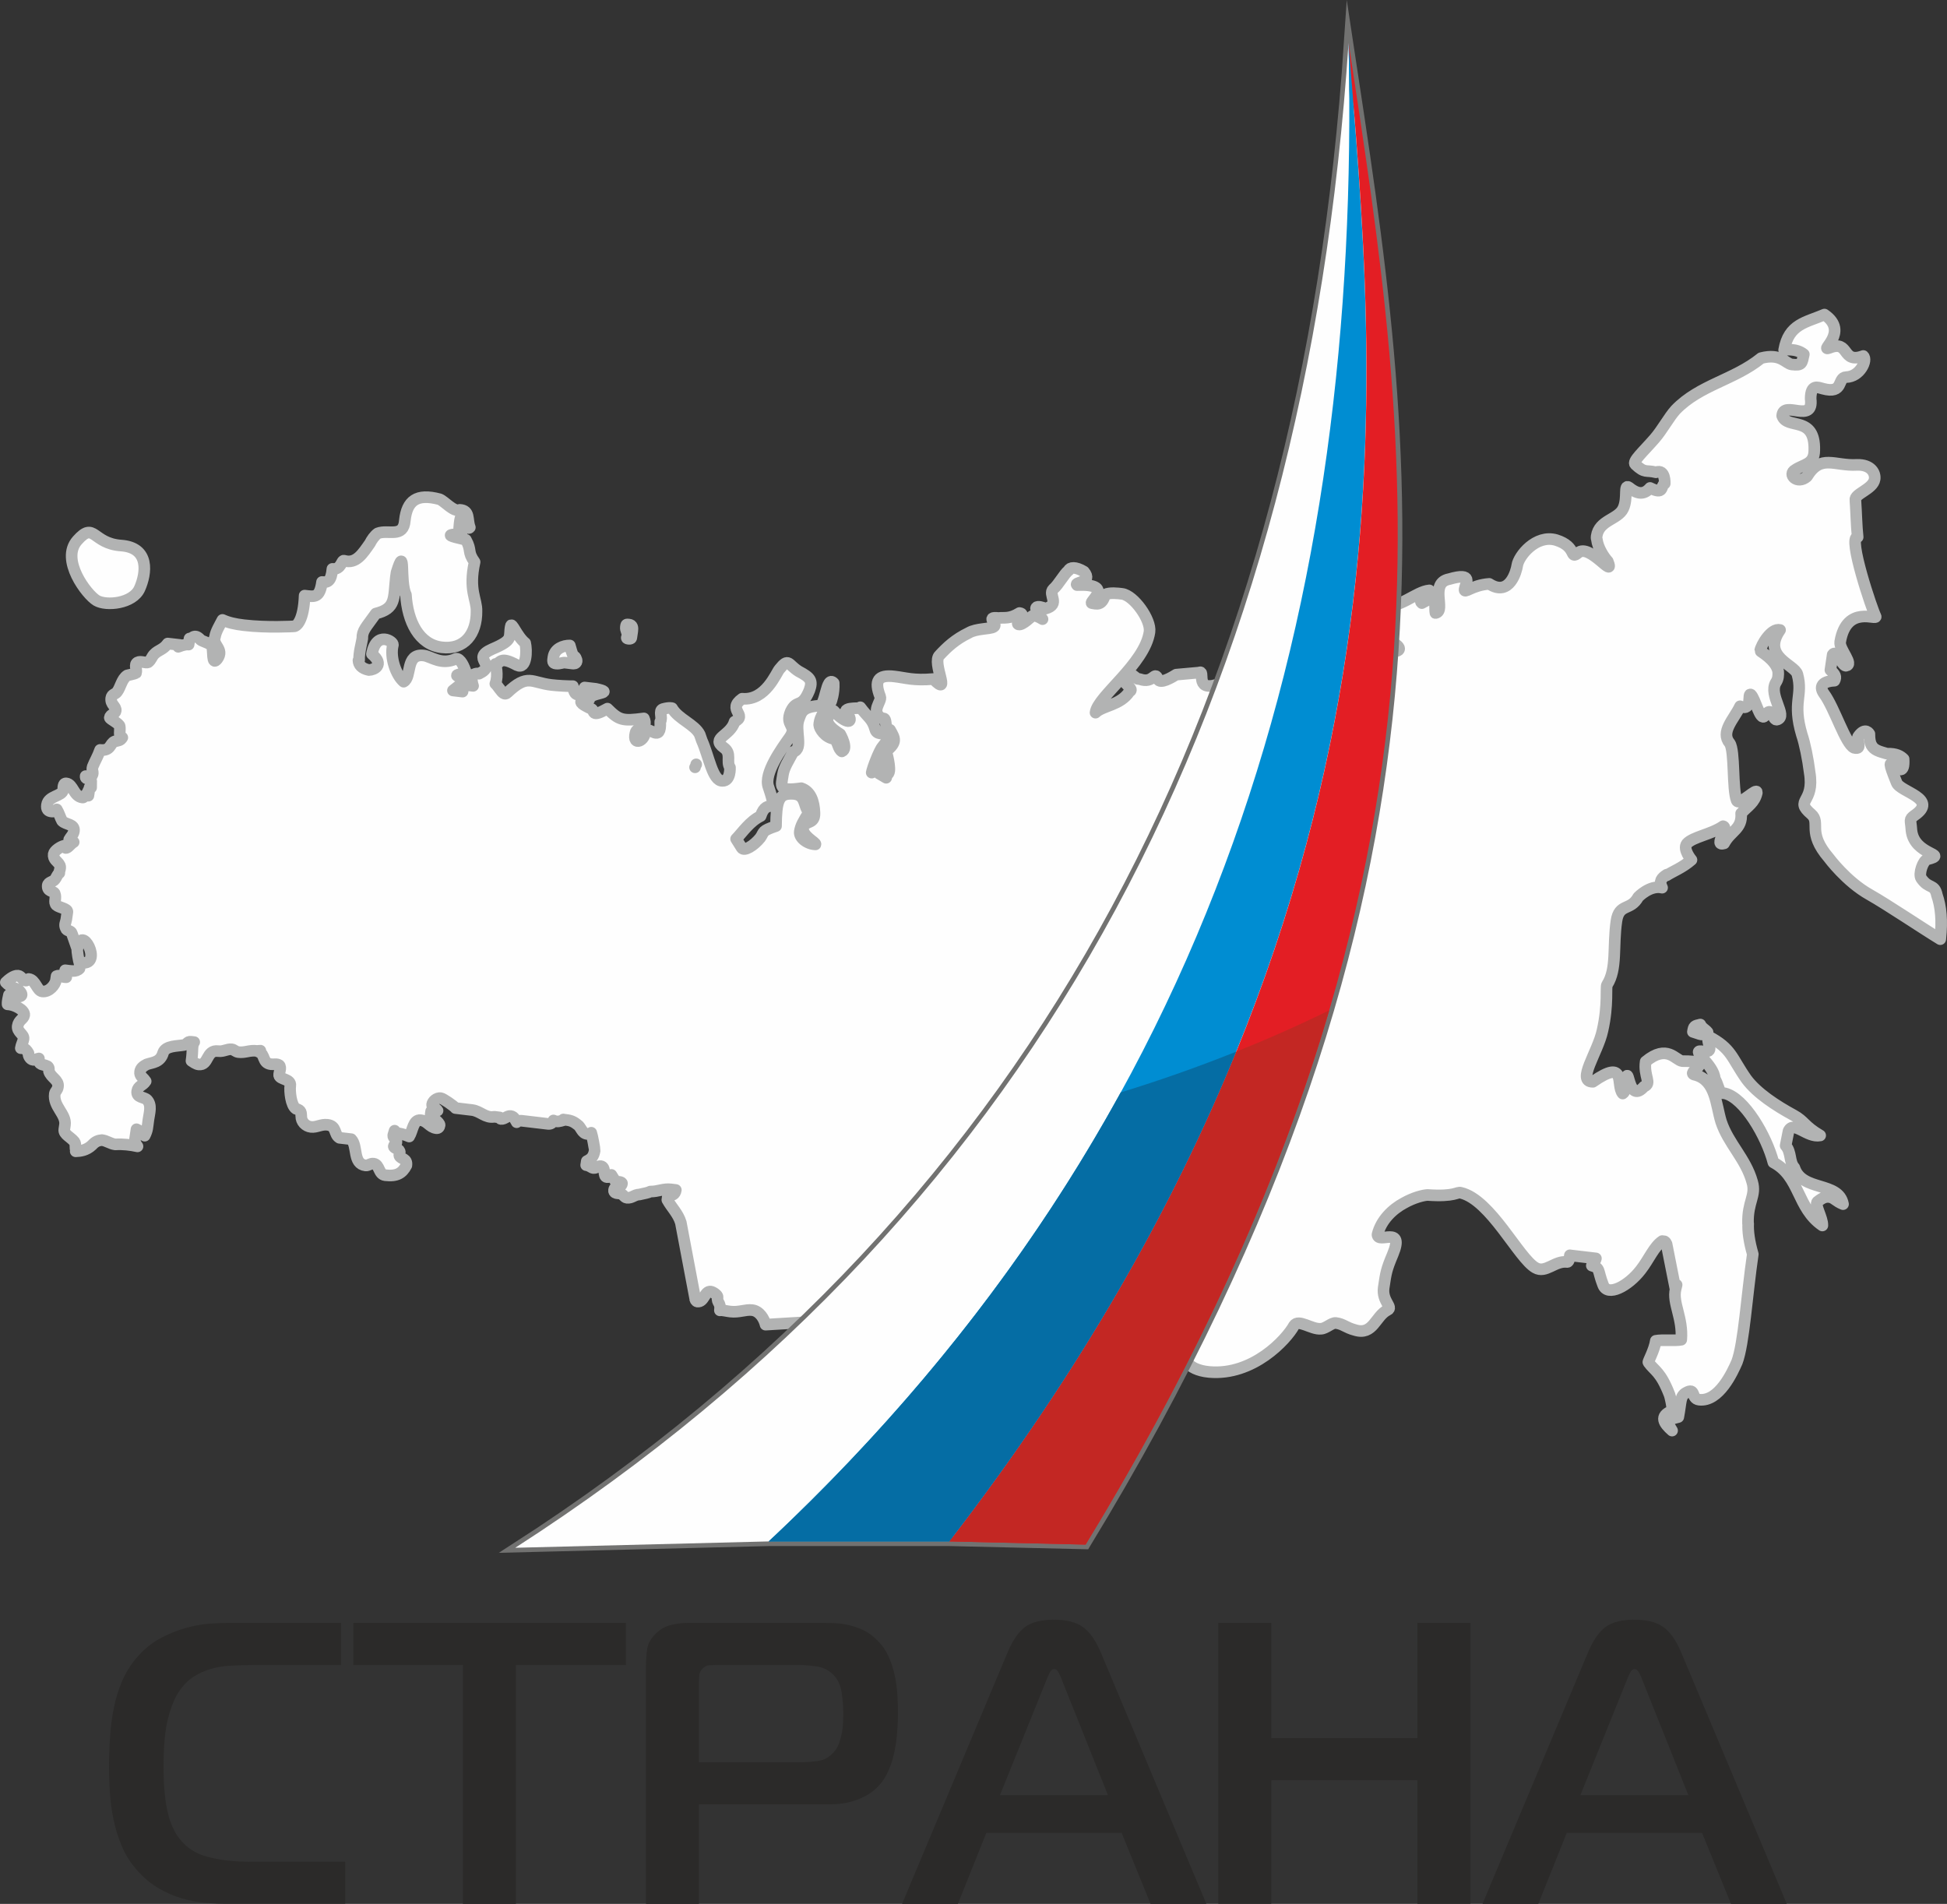 <?xml version="1.0" encoding="utf-8"?>
<!-- Generator: Adobe Illustrator 23.0.3, SVG Export Plug-In . SVG Version: 6.00 Build 0)  -->
<svg version="1.1" id="_x31_" xmlns="http://www.w3.org/2000/svg" xmlns:xlink="http://www.w3.org/1999/xlink" x="0px" y="0px"
	 viewBox="0 0 257.15 251.48" style="enable-background:new 0 0 257.15 251.48;" xml:space="preserve">
<rect x="0" y="0" width="257.15" height="251.48" fill="#333333" stroke="none"/>
<style type="text/css">
	.st0{fill-rule:evenodd;clip-rule:evenodd;fill:#FEFEFE;}
	
		.st1{fill-rule:evenodd;clip-rule:evenodd;fill:none;stroke:#B2B3B3;stroke-width:1.533;stroke-linecap:round;stroke-linejoin:round;stroke-miterlimit:22.926;}
	.st2{fill-rule:evenodd;clip-rule:evenodd;fill:#FEFEFE;stroke:#727271;stroke-width:1.226;stroke-miterlimit:22.926;}
	.st3{fill-rule:evenodd;clip-rule:evenodd;fill:#008DD2;}
	.st4{fill-rule:evenodd;clip-rule:evenodd;fill:#E31E24;}
	.st5{fill-rule:evenodd;clip-rule:evenodd;fill:#C32723;}
	.st6{fill-rule:evenodd;clip-rule:evenodd;fill:#056DA4;}
	.st7{fill-rule:evenodd;clip-rule:evenodd;fill:#2B2A29;}
</style>
<g>
	<g>
		<path class="st0" d="M10.21,125.38c-0.04,0.25,0.18,1.56,0.32,1.96L10.21,125.38L10.21,125.38z M11.59,104.67
			c0.04-0.26,0.24-0.42,0.28-0.67L11.59,104.67L11.59,104.67z M91.95,100.98L91.95,100.98L91.95,100.98l0-0.02L91.95,100.98
			L91.95,100.98z M91.8,101.35L91.8,101.35L91.8,101.35z M91.8,101.35L91.8,101.35L91.8,101.35L91.8,101.35z M75.79,86.67
			c-0.18-0.02-0.47-1.23-0.53-1.41c-0.83-0.01-2,0.39-2.17,1.54c-0.08,0.53-0.12,0.8,0.34,0.85c0.55,0.06,0.86-0.17,1.22-0.12
			c0.55,0.07,0.73,0.09,1,0.12c0.09,0.01,0.46,0.05,0.51-0.3C76.19,87.08,75.97,86.69,75.79,86.67L75.79,86.67L75.79,86.67
			L75.79,86.67z M16,72.06c3.81,0.27,3.33,3.68,2.44,5.68c-0.89,2-4.39,2.33-5.68,1.58c-1.29-0.76-4.83-5.38-2.55-7.94
			C12.49,68.81,12.19,71.79,16,72.06L16,72.06z M10.87,127.16c2.76,0.33-0.18-5.42-0.65-1.79l0,0l0,0c0,0-0.46-1.31-0.72-2.06
			c-0.12-0.46-0.7-0.26-0.82-0.73c-0.21-0.47,0.01-0.72,0.08-1.16c0.03-0.18,0.1-0.71,0.14-0.97c0.06-0.44-1.12-0.58-1.45-0.89
			c-0.4-0.41,0.04-0.89-0.23-1.56c-0.22-0.39-0.99-0.21-0.86-1.09c0.06-0.44,0.72-0.45,0.95-0.79c0.2-0.22,0.27-0.6,0.58-0.84
			c-0.04-0.28,0.3-0.77-0.01-1.16c-0.22-0.39-0.83-0.64-0.73-1.35c0.06-0.44,0.88-0.97,1.37-1.1c0,0,0.14,0.29,0.23,0.3
			c0.27,0.03,0.64-0.55,1.04-0.78c-0.3,0.14-0.51,0.3-0.62,0.47l0,0l0.03-0.81l0,0c0.13-0.25,0.56-0.65,0.62-1.1
			c0.14-0.97-1.08-0.85-1.56-1.36c-0.22-0.39-0.4-1.04-0.7-1.52c-0.12,0.17-0.33,0.32-0.69,0.28c-0.46-0.05-0.7-0.26-0.61-0.88
			c0.18-1.24,2.02-1.11,2.15-1.99c0.03-0.18-0.05-0.91,0.4-0.85c0.91,0.11,0.95,1.73,2.14,1.87c0.27,0.03,0.23-0.33,0.52-0.39l0,0
			l0.13-0.25l0,0l0,0c-0.03,0.21,0.02,0.33,0.13,0.4l0.06-0.38l0.1-0.7l0-0.01l0.2,0.02l0.01-0.71c0.1-0.71-0.82-0.19-0.73-0.81
			c0.18,0.02,0.63,0.16,0.85-0.08c0.25-0.42-0.09-0.64,0.08-1.16c0.3-0.77,0.65-1.27,0.98-2.22c1.46,0.17,1.24-0.84,1.93-1.12
			c0.48-0.12,0.75-0.09,1-0.51c-0.55-0.07-0.24-0.93-0.34-1.48c-0.04-0.36-1.34-0.97-1.31-1.15c0.07-0.44,0.72-0.45,0.78-0.9
			c0.09-0.62-0.72-0.81-0.59-1.69c0.08-0.53,0.53-0.48,0.77-0.81c0.46-0.58,0.62-1.72,1.34-2.18c0,0,1.05-0.23,1.16-0.31
			c0.17-0.52-0.3-1.11,0.21-1.41c0.4-0.22,1.09,0.13,1.39-0.01c0.42-0.31,0.48-0.75,0.81-1.07c0.55-0.56,1.2-0.58,1.78-1.41l0,0
			l1.55,0.18l0,0l0.09,0.01l0,0c-0.87,0.65,0.29-0.14,1.12-0.05l0,0l0.12-0.8l0,0c0.25,0.21,0.59-0.83,1.46,0.17
			c0.25,0.21,0.7,0.26,1.47,0.71c0.29,0.57-0.05,2.87,0.75,1.8c0.94-1.33-0.75-1.8-0.31-2.92c0.1-0.71,0.59-1.46,0.98-2.22
			c0.78,0.36,1.68,0.56,2.77,0.69l0,0l0.09,0.01c3.01,0.36,6.56,0.15,6.56,0.15c0.36,0.04,1.31-0.74,1.43-4.06
			c1.37,0.16,1.99,0.33,2.3-1.8c0.73,0.09,1.21-0.04,1.37-1.73c1.18,0.14,1.2-1.21,1.55-1.08c1.6,0.46,2.46-0.97,3.4-2.29
			c0.26-0.51,0.61-1.01,1.03-1.32c1.38-0.56,3.42,0.68,3.59-1.73c0.29-2.57,1.55-3.59,4.58-2.78c0.7,0.26,1.87,1.75,2.67,1.4
			c1.38,0.07,0.93,1.28,1.33,2.32c-0.57,0.74-1.13-3.64-1.41,0.1c1.85,1.3-4.05,0.42,0.89,1.54c0.81,1.45,0.14,1.55,1.15,2.93
			c-0.83,3.77,0.3,4.89,0.25,6.51c0.03,2.97-1.59,5.12-4.59,4.76c-3.01-0.36-4.5-3.41-4.73-6.95c-0.86-1.72,0-6.93-1.24-2.94
			l-0.09,0.62v0c-0.32,2.84,0.04,4.14-2.65,4.81c-1.29,1.83-1.81,2.21-1.78,3.3c-0.09,0.62-0.46,1.84-0.42,2.83l-0.09,0.05
			c0.02,0.6,0.42,1.08,1.38,1.28c0.65-0.01,2.13-0.65,0.4-2.11c0.56-3.17,2.93-1.63,2.77-1.2c-0.43,1.66,0.43,4.01,1.42,4.85
			c1.11-0.59,0.18-3.76,2.64-3.46c1,0.12,2.3,1.35,4.3,0.42c0.56-0.02,1.05,1.03,1.3,1.86c-2.77,0.57,0.16,0.2-0.33,1.58l1.26,0.15
			c-0.14-0.38-0.2-0.82-0.15-1.37c-0.22,0.24-0.65,0.64-1.11,1.22l-0.13,0.91l-1.27-0.15l2.51-1.98c0.72-0.45,0.95-0.16,0.96-0.25
			c2.5-1.23-1.2-1.94,1.68-3.22c2.97-1.27,2.17-1.54,2.49-3.03c0.1-0.71,0.82,1.36,1.9,2.21c0.23,0.93,0.22,3.54-1.08,2.93
			c-2.32-1.26-2.1-0.25-2.85-0.16c0,0,0.43,1.49-0.01,2.61c0.2,0.18,0.39,0.45,0.57,0.7l0.02,0l0,0.02c0.33,0.45,0.65,0.82,1,0.46
			c2.69-2.56,3.16-1.33,5.8-1.02c0.73,0.09,2.29,0.18,2.85,0.16c0.29,1.83,1.05,1.03,1.55,0.18c0.46,0.05,0.91,0.11,1.46,0.17
			c2.88,0.61-0.9,0.43-0.86,1.43c-1.45,0.05-1.27,0.41-0.39,0.88l0.12,0.01l-0.01,0.05c0.17,0.09,0.36,0.17,0.56,0.27
			c0.52,0.24-0.09,1.25,2.13-0.02c1.54,1.53,1.98,1.68,4.82,1.29c0.62,1.42-0.99,1.05-1.12,1.94c-0.45,1.84,1.43,0.98,1.25-0.3
			c0.56-0.65,2.16,1.7,2.03-1.2c0.35-0.5-0.25-1.47,0.34-1.67c0.87-0.26,1.22-0.12,1.22-0.12c0.81,1.45,3.02,2.16,3.66,3.49
			c0.07,0.19,0.2,0.56,0.26,0.75c0.98,2.19,1.43,5.39,2.73,5.36c1.11,0.04,1-1.77,1-1.77c-0.53-0.78,0.27-1.86-0.82-2.62
			c-1.76-1.29,0.87-1.52,1.43-3.43c1.8-0.87-1.07-1.57,1-3.03c3.11,0.28,4.49-3.42,4.93-3.91c1.25-1.56,1.11-0.59,2.55,0.3
			c1.55,0.81,1.86,1.21,1.39,2.51c-1.01,2.49-1.64,1.06-2.45,2.77c-0.85,1.97,0.94,1.82-0.13,3.4c-1.05,1.49-3.49,4.8-2.82,6.59
			c1.42,4.22-0.17,1.15-1.03,3.84c-1.44,0.71-2.39,2.14-3.24,3.02l0.74,1.18c0.31,0.5,1.61-0.28,2.45-1.33
			c0.59-0.83,0.13-0.88,2.08-1.55c0.02-3.33,0.35-4.28,2.02-4.26c2.04-0.03,1.52,1.62,2.33,2.44c-0.73,1.17-1.09,1.76-1.21,2.55
			c-0.12,0.8,0.96,1.64,2.07,1.69c0.13-0.25-1.87-1.12-1.61-2.26c0.32-0.95,1.54-0.36,1.48-1.89c-0.05-1.54-0.51-2.85-1.74-3.27
			c-3.12,0.44-2.66-0.23-2.42-1.82c0.13-0.88,0.73-1.8,1.37-2.99c1.35-0.38,0.14-2.86,0.73-4.32c0.31-0.86,0.42-1.57,2.58-1.76
			c0.98,0.3,0.98-4.11,2.02-3c0.08,1.36-0.36,2.48-0.36,2.48c-0.61,1.01-1.46,1.72-1.56,3.05c0.03,0.45,0.77,1.71,2.04,1.86
			c0.48,0.51,0.46,1.31,0.96,1.64c0.89-0.34-0.22-2.28-0.22-2.28c-2.89-1.78-1.29-2.58-0.85-3.07c1.51,1.71,2.97,1.88,1.58,0.01
			c0.14-0.34,0.88-0.34,1.44-0.37l0.01,0c0.27,0.03,0.46-0.04,0.47-0.12c1,1.38,1.55,1.44,1.98,2.93c0.35,1.39,3.34-0.68,0.96,2.27
			c-0.44,0.49-1.35,2.9-1.43,3.43c1.33-3.08,2.48-2.46,0.96,0.12l0.95,0.56l0.06-0.28c0.08-0.1,0.16-0.2,0.25-0.31
			c0.36-0.59-0.31-2.92-0.31-2.92c1.47-1.18,1.17-1.66,0.51-2.82c-0.81,0.44-0.29-1.83-0.99-1.47c-1.72-0.92-0.04-2.25-0.31-2.92
			c-0.81-2.08-0.31-2.92,1.87-2.66c1.55,0.18,2.51,0.57,5.14,0.34c2.5,2.55-0.24-2.19,0.83-3.14c0.99-1.05,2.07-2.09,3.86-2.96
			c1.02-0.6,2.76-0.48,3.27-0.78c0.7-0.37-1.18-1.4,0.64-1.18c0.75-0.09,1.46,0.17,2.79-0.66c1,0.12-0.66,1.36-0.13,1.51
			c0.53,0.15,1.74-1.14,1.84-1.13c0.27,0.03,0.39-0.13,1.33,0.43c-2.14-2.5,0.39-1.39,0.39-1.39c2.03-0.57,0.27-1.86,1.03-2.58
			c0.74-0.63,1.41-1.99,2.03-2.46c0.16-0.43,0.91-0.52,2.02,0.15c1.26,1.5-1.41,1.36-0.91,1.78c5.13-0.2,1.42,2.33,1.97,2.39
			c0.55,0.06,1.33,0.43,1.74-1.14c0.6-0.29,1.69-0.16,2.24-0.09c1.55,0.18,3.85,3.43,3.62,5.02c-0.62,4.24-6.91,8.53-7.13,10.67
			c0.98-0.96,3.29-0.96,4.49-2.79c0.99-0.42-2.36-1.63,0.49-2.1c0.25,0.21,0.42,0.32,0.59,0.43l0,0l0.27,0.03
			c1.85,0.67,1.94-1.21,2.41,0.02c0.27,0.66,1.8-0.24,2.41-0.61l0,0l3.01-0.27l0,0c0.9-0.43-0.64,2.44,2.27,1.62
			c1.64-0.43,4.24,0.15,3.68-1.72c-0.12-0.46-1.29-1.95-0.6-2.23c1-1.14,3.74,1.07,4.2-0.85c3.7,0.08,2.53,1.11,3.23,2
			c-0.36,1.22,1.37,0.79,1.44,1.52c-0.31,2.12,0.83,3.16,2.59,3.82c2.63,1.03,0.88-2.86,1.04-3.92c0.18-1.24,0.76,1.17,2.4,0.1
			c1.9-2.2,0.74-1.89,3.38-1.58c2.8,1.14-0.61-0.88,0.92-1.87c1.65,0.74,2.88-0.02,0.79-0.98c-0.43-3.38-0.14-0.92-1.86-1.21
			c0.53-2.36,2.65-1.66,0.81-3.59c2.04,0.6,4.35-1.82,6.13-1.97c0.34,0.85-1.65,1.15-0.99,1.68c0.51-0.3,1-0.51,1.42-0.82
			c0.52-0.39,0.2,2.45,0.43,2.12c1.34-0.29-0.9-3.98,1.77-4.47c3.29-0.96,2.13,0.61,2.03,1.32c-0.1,0.71,0.91-0.52,3.25-0.69
			c2.71,1.76,3.59-1.73,3.7-2.44c0.18-1.24,2.46-4.12,5.13-3.35c2.84,0.88,1.74,2.64,2.9,1.7c1.5-1.35,4.93,3.65,3.92,1.1
			c-0.48-0.51-1.31-1.78-1.43-2.87c-0.07-0.19-0.04-0.36-0.03-0.45c0.31-2.12,2.82-2.18,3.5-3.63c0.66-1.36,0.02-3.33,0.78-2.79
			c0.91,0.74,1.87,1.12,2.77,0.06c1.9,0.95,1.33-0.2,1.94-0.58c0,0,0.1-1.97-1.17-1.49c-1.34-0.34-1.42,0.19-2.72-1.04
			c-0.4-0.41,0.98-1.59,2.54-3.39c1-1.14,1.9-2.83,2.78-3.81c3.18-3.31,7.72-3.94,11.3-6.84c2.6-0.68,3.23,0.74,4.05,0.84
			c1.37,0.16,1.31-0.11,1.59-1.34c-0.99-0.84-2.6-0.58-2.6-0.58c0.6-3.44,2.85-3.62,5.32-4.67c3.37,2.29-0.82,4.94,0.65,4.4
			c2.76-1.11,1.54,2.16,4.48,1.07c0.57,0.52-0.4,2.74-2.26,2.79c-1.21,0.04-0.25,2.31-3.1,1.52c-0.62-0.16-1.57-0.64-1.59,1.34
			c0.43,3.38-3.63,0.11-3.76,2.25c0.65,1.88,4.37-0.11,4.24,4.55c0,1.89-1.38,1.81-2.51,2.58c-1.11,0.59,0.26,2.01,1.54,0.9
			c1.83-3.02,3.63-1.37,6.62-1.55c1.86-0.05,2.43,1.1,2.32,1.89c-0.2,1.33-2.69,1.93-2.54,2.76c0.12,1.72,0.14,3.44,0.3,4.89
			c-1.4-0.17,1.98,9.82,2.36,10.45c0.36,0.67-3.84-1.63-4.67,3.4c-0.14,0.97,1.88,3.01,0.74,3.15c-0.55-0.07-1.25-2.22-1.73-1.47
			l0,0l-0.3,2.03l0,0c0.65,0.62,0.79,0.9,0.53,1.41c-1.21,0.04-2.21,0.55-1.37,1.73c1.39,1.88,2.83,6.63,3.96,7.13
			c1.25,0.33,0.17-1.15,0.6-1.55c0.92-1.24,1.43-0.28,1.43-0.28c-0.01,0.72,0.1,1.18,0.25,1.47l0,0l0.08,0.1l-0.08-0.1l0,0
			c0.36,0.67,0.99,0.84,2.06,1.14c1.21-0.04,1.81,0.31,2.21,0.71c0.24,4.08-3.31-2.73-0.92,3.13c0.47,1.23,5.62,2.11,2.33,4.33
			c-0.73,0.54-0.45,0.58-0.38,1.93c0.34,3.37,5.01,3.12,2.12,3.85c-0.57,0.11-1.21,1.93-0.83,2.51c0.99,1.47,1.76,0.66,2.08,2.23
			c0.52,1.5,0.72,3.32,0.44,5.81c-2.55-1.56-6.94-4.51-9.33-5.88c-3.08-1.72-5.4-4.87-5.4-4.87l0,0l0,0l0,0
			c-2.93-3.41-0.99-4.62-2.31-5.76c-2.3-1.98,0.48-1.38-0.21-5.51c-0.21-1.73-0.64-3.85-1.03-4.98c-1.3-4.38,0.19-5.1-0.59-7.99
			c-0.36-1.3-4.76-2.28-2.29-5.85c-1.16-0.32-2.52,2.04-2.63,2.75c-0.01,0.09,2.06,1.14,2.38,2.71c0.03,0.45,0.04,0.99-0.31,1.49
			c-0.99,1.68,1.58,4.42,0.21,4.88c-0.69,0.28-0.63-2.05-1.69-0.47c-0.57,0.74-1.24-2.31-1.81-2.82c-0.51-0.33,0.31,2.29-1.43,1.54
			c-0.81,1.7-2.63,3.38-1.37,4.88c0.69,0.98,0.31,6.07,0.93,7.58c0.35,0.76,2.79-1.92,2.65-1.03c-0.29,1.32-1.18,1.75-2.07,2.72
			c0.16,2.09-1.35,2.27-2.25,3.96c-1.46,0.46,0.68-2.08-0.13-2.27c-1.55,1.08-4.01,1.41-4.79,2.31c-0.57,0.74,0.61,2.14,0.61,2.14
			c-1.17,1.03-2.45,1.51-3.27,2.04l0,0l0.01-0.09c-0.72,0.45-1.05,0.86-0.62,1.72c-1.61-0.37-3.15,1.24-3.15,1.24
			c-1.01,1.86-2.53,0.78-2.88,3.17c-0.49,3.36,0.09,6.31-1.23,8.4c-0.22,0.24,0.17,2.63-0.61,6.05c-0.61,2.9-3.5,6.78-1.27,6.78
			c4.54-3.15,2.99,0.45,3.94,1.55c0.61-0.38,0.05-1.61,0.49-2.1c0.3-1.4,0.33,3.46,2.33,1.18c1.08-0.41-0.08-1.36,0.21-3.3
			c2.85-2.36,3.92-0.16,4.83-0.06c4.92-0.04,0.05,1.54,1.77,1.83c2.67,0.77,2.67,3.92,3.36,6.16c0.96,2.9,3.27,4.89,4.11,7.96
			c0.55,1.85-0.64,2.61-0.55,5.52l0.02,0c-0.05,0.98,0.12,2.35,0.61,4.03c-0.79,5.39-1.18,11.82-2.09,14.24
			c-0.56,1.28-2.35,5.3-5,4.98c-1.09-0.13-0.4-1.67-1.72-0.92c-0.81,0.44-0.62,1.1-1.03,3.21c-1.64,0.43-1.64,0.43-0.82,1.79
			c-1.07-0.94-1.76-1.92,0.01-2.61c0.08-0.53-0.27-1.92-0.34-2.11c-1.21-3.11-1.95-3.11-2.8-4.29c-0.08-0.1,0.79-1.61,0.98-2.85
			c0.86-0.17,2.5,0.03,3.36-0.14c0.24-2.89-1.18-4.83-0.75-6.66l0.14-0.59c-0.13,0.17-0.19,0.34-0.16,0.5l-1.17-5.9
			c-0.04-0.13-0.13-0.25-0.26-0.34l-0.31-0.04c-1.08,0.71-1.8,2.46-2.8,3.75l-0.06,0.08c-1.62,2.11-4.39,3.6-4.96,1.93
			c-0.74-1.89-0.33-2.2-1.48-2.52l0.48-0.75l0.06-0.2l-3.31-0.39l-0.13-0.02c-0.07,0.58-0.18,0.91-0.36,0.88
			c-1.64-0.2-2.82,1.55-4.19,0.76c-2.23-1.25-5.91-8.98-9.85-9.9c-0.53-0.15-0.73,0.54-4.4,0.29c-0.56,0.02-1.81,0.32-3.12,1.07
			c-1.51,0.81-3.02,2.25-3.49,4.17c0.09,1.27,3.62-1.28,2.03,2.58c-0.86,2.06-0.91,2.41-1.21,4.44c-0.26,1.77,1.29,2.58,0.5,2.94
			c-1.6,0.8-1.89,3.37-4.28,2.64c-1.25-0.33-1.55-0.81-2.55-0.93c-0.55-0.07-1.31,0.74-1.96,0.76c-1.22,0.12-2.96-1.34-3.55-0.42
			c-1.01,1.86-5.43,6.64-11.19,6.13c-3.2-0.29-3.39-2.2-3.39-2.2l0,0c0.01-0.02,0.01-0.05,0-0.08l-0.09,0.07l0,0
			c-0.09-0.01-0.27-0.03-0.47,0.03c-0.77,0.18-1.61-1-2.98-1.16c-3.64-0.43-3.86,1.7-6.96,1.33c-2.55-0.3-1.47-3.23-2.96-3.86
			c-2.1-0.88-4.95-1.67-7.15-2.47l-34.61,2.09l0,0c-0.17-0.74-0.75-1.8-1.76-1.92c-0.91-0.11-1.72,0.34-2.9,0.19
			c-0.46-0.05-1.08-0.22-1.37-0.16c0.16-1.06-0.42-0.95-0.3-1.74c0.04-0.27-0.64-0.71-0.91-0.74c-0.82-0.1-0.86,1.43-1.77,1.32
			c-0.18-0.02-0.32-0.31-0.3-0.49l0,0l-1.88-9.94l0,0c-0.38-1.21-1.2-1.94-1.78-3l0,0l0.09-0.62l0,0c0.55,0.06,0.94-0.07,1.03-0.69
			c-0.09-0.01-0.36-0.04-0.64-0.08c-1.04-0.12-1.65,0.29-2.73,0.29c-0.31,0.17-0.71,0.21-1.45,0.39c-0.65,0.01-1,0.51-1.64,0.43
			c-0.36-0.04-0.48-0.51-0.94-0.56c-0.36-0.04,0,0-0.36-0.04c-0.09-0.01-0.45-0.05-0.4-0.41c0.1-0.71,0.96-0.25,1.05-0.86
			c0.04-0.26-0.61-0.25-0.79-0.27c-0.09-0.01-0.61-0.88-0.61-0.88c-0.22,0.24-0.33,0.32-0.6,0.29c-0.55-0.06-0.08-1.36-0.81-1.45
			c-0.36-0.04-0.6,0.29-0.96,0.25c-0.27-0.03-0.51-0.33-0.96-0.38l0,0l0.08-0.53l0,0c0.6-0.29,0.92-0.61,1.04-1.41
			c0.02-0.16-0.32-2-0.45-2.34c-0.14,0.12-0.32,0.18-0.53,0.16c-0.73-0.09-0.79-0.9-1.3-1.23c-0.66-0.53-1.03-0.57-1.76-0.66
			c-0.03,0-0.06-0.01-0.09-0.02l-0.01,0.1l0,0c-0.48,0.12-0.78,0.27-1.3,0.03c-0.14,0.34-0.35,0.5-0.72,0.45
			c0,0-3.19-0.38-3.46-0.41c-0.36-0.04-0.57,0.11-0.68,0.19c-0.16-0.2-0.26-0.75-0.81-0.82c-0.46-0.05-0.81,0.44-1.26,0.39
			c-0.09-0.01-0.17-0.11-0.16-0.2l0,0l-0.73-0.09l0,0c-1.15,0.22-1.84-0.76-2.93-0.89c-0.64-0.08-1-0.12-2.19-0.26
			c-0.23-0.3-1.67-1.28-1.94-1.31c-0.55-0.07-1.08,0.41-1.15,0.85c-0.05,0.35,0.57,0.52,0.72,0.8c-0.21,0.16-0.39,0.13-0.85,0.08
			l0,0l-0.06,0.44l0,0c0.13,0.38,1.24,1.05,1.18,1.4c-0.04,0.27-0.16,0.43-0.43,0.4c-0.91-0.11-1.16-0.95-2.07-1.06
			c-1-0.12-1.04,1.41-1.52,2.16c0,0-1.82-0.79-2.08-0.25l0.16-0.52l-0.05,0.35l-0.13,0.25l0,0c-0.07,0.44,0.49,0.42,0.42,0.95
			c-0.03,0.18-0.33,0.32-0.35,0.5c-0.04,0.27,0.69,0.35,0.74,0.63c0.16,0.2-0.07,0.44,0,0.63c0.21,0.47,1.07,0.31,0.92,1.28
			c-0.52,1.02-1.24,1.47-2.79,1.29c-0.91-0.11-0.72-1.43-1.54-1.53c-0.46-0.05-0.69,0.28-1.05,0.24c-1.73-0.21-1.02-2.55-1.9-3.47
			l0,0l-1.55-0.18l0,0c-0.77-0.45-0.33-1.57-1.6-1.72c-0.82-0.1-1.44,0.37-2.17,0.28c-0.73-0.09-1.29-0.69-1.28-1.41
			c-0.03-0.45,0.03-0.81-0.69-0.98c-0.68-0.44-0.86-2.35-0.76-3.06c0.13-0.88-1.37-0.79-1.47-1.35c-0.04-0.36,0.34-1.04,0.01-1.35
			c-0.34-0.22-0.64-0.08-1.09-0.13c-1.18-0.14-0.73-1.35-1.61-1.63l0,0l0.21-0.16l0,0c-0.09-0.01-0.38,0.04-0.47,0.03
			c-1-0.12-1.52,0.27-2.43,0.16c-0.36-0.04-0.6-0.34-0.87-0.37c-0.64-0.08-1.07,0.32-1.8,0.24c-1.64-0.19-1.21,1.93-2.58,1.76
			c-0.36-0.04-0.78-0.36-0.95-0.47c0.22-1.5,0.01-1.98,0.36-2.48l-0.01,0l-0.44-0.05l0,0c-0.46-0.05-0.52,0.39-0.9,0.43
			c-0.86,0.17-2.42,0.07-2.75,1.02c-0.38,1.3-1.39,1.27-2.17,1.54c-0.4,0.22-0.81,0.44-0.88,0.97c-0.08,0.53,0.35,0.76,0.51,0.96
			l0,0l0.23,0.3l0,0c-0.36,0.59-1.01,0.6-1.12,1.31c-0.13,0.88,0.91,0.74,1.31,1.15c0.64,0.71,0.31,1.66,0.17,2.63
			c-0.14,0.97-0.1,1.34-0.49,2.1c-0.52-0.24-0.47-0.6-1.08-0.85l0,0l-0.25,1.68l0,0c0.23,0.3,0.14,0.29,0.38,0.58
			c-0.9-0.2-1.9-0.32-2.93-0.26c-0.64-0.08-1.13-0.49-1.77-0.57c-0.47,0.03-0.86,0.17-1.3,0.66c-0.75,0.72-1.6,0.8-2.16,0.82l0,0
			l0.03-0.18l0,0c-0.16-0.2,0.03-0.81-0.21-1.1c-0.47-0.6-1.43-0.98-1.34-1.6c0.04-0.27,0.05-0.35,0.09-0.62
			c0.21-1.41-1.59-2.44-1.34-4.12c0.05-0.35,0.34-0.41,0.42-0.94c0.13-0.88-0.94-1.19-1.19-2.03c-0.05-0.28,0.07-0.44-0.18-0.65
			c-0.69-0.35-1.2-0.05-1.15-1.04c-0.38,0.04-0.4,0.22-0.77,0.18c-0.36-0.04-0.66-0.53-0.61-0.88c-0.22-0.39-0.38-0.58-0.74-0.63
			c-0.18-0.02-0.26-0.12-0.27-0.03c0.06-0.44,0.3-0.77,0.36-1.22c0.09-0.62-0.89-0.92-0.77-1.71c0.12-0.8,0.78-0.9,0.86-1.43
			c0.1-0.71-1.37-1.42-2.2-1.43c-0.03-0.45,0.14-0.97,0.18-1.24c1.6,0.46,2.11,0.16,1.3-0.65c-0.25-0.21-1.07-0.31-1.71-1.01
			c0.33-0.32,1.07-0.95,1.61-0.89c0.46,0.05,0.56,0.61,1.01,0.66c0.18,0.02,0.31-0.23,0.4-0.22c0.91,0.11,1.07,1.57,1.8,1.65
			c0.91,0.11,1.7-0.88,1.8-1.5c0.03-0.18,0.03-0.18,0.08-0.53c0.49-0.21,0.53,0.15,1.28,0.15c0.05-0.35-0.21-0.47-0.14-0.92
			c0.73,0.09,1.44,0.26,1.89-0.23c0.08-0.23,0.03-0.45,0.05-0.59l0-0.01l0-0.01l0-0.01c0.02-0.09,0.08-0.15,0.23-0.15h0.01l0,0h0.01
			h0.01l0,0l0.01,0h0.01l0,0l0.01,0l0.01,0h0L10.87,127.16L10.87,127.16z M224.57,135.33c-0.77,0.18-0.86,0.17-0.98,0.96
			c1.07,0.31,1.21,0.59,1.94,0.05C225.22,135.95,224.77,135.8,224.57,135.33L224.57,135.33L224.57,135.33L224.57,135.33z
			 M227.31,144.38L227.31,144.38l0.45,0.05l0,0c2.6,0.58,5.56,5.7,6.44,9.13c3.53,1.86,3.1,6.04,6.47,8.33
			c0.05-0.98-1.08-2.74-0.65-3.14c0.52-0.39,0.94-0.7,1.57-0.62s0.85,0.55,1.81,0.94c-0.57-3.04-5.41-1.63-6.43-4.81
			c-0.72-0.8-0.35-2.02-1.15-2.92l0,0l0.38-1.93l0,0c0.68-1.45,2.46,0.92,4.18,0.59c-2.14-1.24-2.04-1.86-3.5-2.67
			c-2.32-1.27-4.86-2.92-6.25-4.79c-1.99-2.85-1.91-4.01-5.01-5.63c-0.32,0.95,1.05,2.28-0.94,1.96c-1.37-0.16,1.68,1.82,1.78,3.63
			C226.92,143.26,226.87,143.61,227.31,144.38L227.31,144.38z M82.66,82.81L82.66,82.81L82.66,82.81c-0.06,0.44,0.26,0.75,0.21,1.1
			c-0.04,0.27-0.25,0.42,0.12,0.46c0.09,0.01,0.36,0.04,0.39-0.13c0.07-0.44,0.07-0.44,0.13-0.88c0.06-0.44,0.03-0.81-0.43-0.86
			C82.71,82.46,82.71,82.46,82.66,82.81z"/>
		<path class="st1" d="M10.21,125.38c-0.04,0.25,0.18,1.56,0.32,1.96 M11.59,104.67c0.04-0.26,0.24-0.42,0.28-0.67 M91.95,100.98
			L91.95,100.98L91.95,100.98l0-0.02 M91.8,101.35L91.8,101.35 M91.8,101.35L91.8,101.35 M75.79,86.67
			c-0.18-0.02-0.47-1.23-0.53-1.41c-0.83-0.01-2,0.39-2.17,1.54c-0.08,0.53-0.12,0.8,0.34,0.85c0.55,0.06,0.86-0.17,1.22-0.12
			c0.55,0.07,0.73,0.09,1,0.12c0.09,0.01,0.46,0.05,0.51-0.3C76.19,87.08,75.97,86.69,75.79,86.67L75.79,86.67L75.79,86.67
			L75.79,86.67z M16,72.06c3.81,0.27,3.33,3.68,2.44,5.68c-0.89,2-4.39,2.33-5.68,1.58c-1.29-0.76-4.83-5.38-2.55-7.94
			C12.49,68.81,12.19,71.79,16,72.06L16,72.06z M10.87,127.16l-0.01,0h0l-0.01,0l-0.01,0l0,0h-0.01l-0.01,0l0,0H10.8h-0.01l0,0
			h-0.01c-0.16,0-0.21,0.05-0.23,0.15l0,0.01l0,0.01l0,0.01c-0.02,0.15,0.03,0.36-0.05,0.59c-0.44,0.49-1.16,0.31-1.89,0.23
			c-0.06,0.44,0.2,0.56,0.14,0.92c-0.74,0-0.78-0.36-1.28-0.15c-0.05,0.35-0.05,0.35-0.08,0.53c-0.09,0.62-0.88,1.6-1.8,1.5
			c-0.73-0.09-0.89-1.55-1.8-1.65c-0.09-0.01-0.22,0.24-0.4,0.22c-0.45-0.05-0.56-0.61-1.01-0.66c-0.55-0.06-1.29,0.57-1.61,0.89
			c0.64,0.71,1.46,0.8,1.71,1.01c0.81,0.82,0.3,1.11-1.3,0.65c-0.04,0.27-0.21,0.78-0.18,1.24c0.83,0.01,2.3,0.72,2.2,1.43
			c-0.08,0.53-0.74,0.63-0.86,1.43c-0.12,0.8,0.86,1.09,0.77,1.71c-0.07,0.44-0.3,0.77-0.36,1.22c0.01-0.09,0.09,0.01,0.27,0.03
			c0.36,0.04,0.52,0.24,0.74,0.63c-0.05,0.35,0.25,0.84,0.61,0.88c0.36,0.04,0.39-0.13,0.77-0.18c-0.05,0.98,0.46,0.68,1.15,1.04
			c0.25,0.21,0.13,0.38,0.18,0.65c0.25,0.84,1.32,1.15,1.19,2.03c-0.08,0.53-0.36,0.59-0.42,0.94c-0.25,1.68,1.55,2.7,1.34,4.12
			c-0.04,0.27-0.05,0.35-0.09,0.62c-0.09,0.62,0.87,1,1.34,1.6c0.23,0.3,0.05,0.91,0.21,1.1l0,0L10,152.07l0,0
			c0.56-0.02,1.41-0.1,2.16-0.82c0.44-0.49,0.83-0.62,1.3-0.66c0.64,0.08,1.13,0.49,1.77,0.57c1.03-0.06,2.03,0.06,2.93,0.26
			c-0.23-0.3-0.14-0.29-0.38-0.58l0,0l0.25-1.68l0,0c0.61,0.25,0.56,0.61,1.08,0.85c0.39-0.76,0.35-1.13,0.49-2.1
			c0.14-0.97,0.47-1.92-0.17-2.63c-0.4-0.41-1.44-0.26-1.31-1.15c0.1-0.71,0.75-0.72,1.12-1.31l0,0l-0.23-0.3l0,0
			c-0.16-0.2-0.59-0.43-0.51-0.96c0.08-0.53,0.48-0.75,0.88-0.97c0.78-0.27,1.8-0.24,2.17-1.54c0.32-0.95,1.89-0.86,2.75-1.02
			c0.38-0.04,0.44-0.49,0.9-0.43l0,0l0.44,0.05l0.01,0c-0.35,0.5-0.14,0.97-0.36,2.48c0.17,0.11,0.59,0.43,0.95,0.47
			c1.37,0.16,0.94-1.96,2.58-1.76c0.73,0.09,1.16-0.31,1.8-0.24c0.27,0.03,0.51,0.33,0.87,0.37c0.91,0.11,1.43-0.28,2.43-0.16
			c0.09,0.01,0.38-0.04,0.47-0.03l0,0l-0.21,0.16l0,0c0.88,0.29,0.43,1.49,1.61,1.63c0.46,0.05,0.75-0.09,1.09,0.13
			c0.33,0.31-0.05,0.98-0.01,1.35c0.1,0.55,1.6,0.46,1.47,1.35c-0.1,0.71,0.08,2.62,0.76,3.06c0.72,0.18,0.66,0.53,0.69,0.98
			c-0.01,0.72,0.55,1.32,1.28,1.41c0.73,0.09,1.35-0.38,2.17-0.28c1.28,0.15,0.83,1.27,1.6,1.72l0,0l1.55,0.18l0,0
			c0.89,0.91,0.17,3.26,1.9,3.47c0.36,0.04,0.6-0.29,1.05-0.24c0.82,0.1,0.63,1.42,1.54,1.53c1.55,0.18,2.26-0.27,2.79-1.29
			c0.14-0.97-0.72-0.8-0.92-1.28c-0.07-0.19,0.16-0.43,0-0.63c-0.05-0.28-0.78-0.36-0.74-0.63c0.03-0.18,0.33-0.32,0.35-0.5
			c0.08-0.53-0.48-0.51-0.42-0.95l0,0l0.13-0.25l0.05-0.35l-0.16,0.52c0.26-0.54,2.08,0.25,2.08,0.25c0.48-0.75,0.52-2.28,1.52-2.16
			c0.91,0.11,1.16,0.95,2.07,1.06c0.27,0.03,0.39-0.13,0.43-0.4c0.05-0.35-1.05-1.02-1.18-1.4l0,0l0.06-0.44l0,0
			c0.46,0.05,0.64,0.08,0.85-0.08c-0.14-0.29-0.77-0.45-0.72-0.8c0.06-0.44,0.6-0.92,1.15-0.85c0.27,0.03,1.71,1.01,1.94,1.31
			c1.18,0.14,1.55,0.18,2.19,0.26c1.09,0.13,1.78,1.11,2.93,0.89l0,0l0.73,0.09l0,0c-0.01,0.09,0.07,0.19,0.16,0.2
			c0.46,0.05,0.81-0.44,1.26-0.39c0.55,0.06,0.65,0.62,0.81,0.82c0.1-0.08,0.31-0.23,0.68-0.19c0.27,0.03,3.46,0.41,3.46,0.41
			c0.36,0.04,0.57-0.11,0.72-0.45c0.52,0.24,0.82,0.1,1.3-0.03l0,0l0.01-0.1c0.03,0.01,0.06,0.02,0.09,0.02
			c0.73,0.09,1.09,0.13,1.76,0.66c0.51,0.33,0.57,1.15,1.3,1.23c0.21,0.03,0.38-0.04,0.53-0.16c0.13,0.34,0.47,2.18,0.45,2.34
			c-0.12,0.8-0.44,1.12-1.04,1.41l0,0l-0.08,0.53l0,0c0.46,0.05,0.69,0.35,0.96,0.38c0.37,0.04,0.6-0.29,0.96-0.25
			c0.73,0.09,0.26,1.38,0.81,1.45c0.27,0.03,0.38-0.04,0.6-0.29c0,0,0.52,0.87,0.61,0.88c0.18,0.02,0.83,0.01,0.79,0.27
			c-0.09,0.62-0.95,0.16-1.05,0.86c-0.05,0.35,0.31,0.4,0.4,0.41c0.36,0.04,0,0,0.36,0.04c0.46,0.05,0.57,0.52,0.94,0.56
			c0.64,0.08,0.99-0.42,1.64-0.43c0.74-0.17,1.13-0.22,1.45-0.39c1.08,0,1.7-0.41,2.73-0.29c0.27,0.03,0.55,0.07,0.64,0.08
			c-0.09,0.62-0.48,0.75-1.03,0.69l0,0l-0.09,0.62l0,0c0.59,1.06,1.41,1.79,1.78,3l0,0l1.88,9.94l0,0c-0.03,0.18,0.12,0.46,0.3,0.49
			c0.91,0.11,0.95-1.42,1.77-1.32c0.27,0.03,0.95,0.47,0.91,0.74c-0.12,0.8,0.46,0.68,0.3,1.74c0.29-0.06,0.91,0.11,1.37,0.16
			c1.18,0.14,1.99-0.3,2.9-0.19c1,0.12,1.59,1.18,1.76,1.92l0,0l34.61-2.09c2.2,0.8,5.05,1.59,7.15,2.47
			c1.48,0.63,0.4,3.56,2.96,3.86c3.1,0.37,3.32-1.76,6.96-1.33c1.37,0.16,2.21,1.34,2.98,1.16c0.19-0.07,0.38-0.04,0.47-0.03l0,0
			l0.09-0.07c0,0.03,0.01,0.06,0,0.08l0,0c0,0,0.18,1.91,3.39,2.2c5.77,0.51,10.18-4.28,11.19-6.13c0.6-0.92,2.33,0.55,3.55,0.42
			c0.65-0.01,1.42-0.82,1.96-0.76c1,0.12,1.3,0.6,2.55,0.93c2.4,0.74,2.68-1.84,4.28-2.64c0.79-0.36-0.75-1.17-0.5-2.94
			c0.3-2.03,0.35-2.39,1.21-4.44c1.59-3.86-1.94-1.31-2.03-2.58c0.47-1.92,1.98-3.36,3.49-4.17c1.31-0.74,2.56-1.04,3.12-1.07
			c3.67,0.26,3.87-0.44,4.4-0.29c3.94,0.92,7.63,8.64,9.85,9.9c1.37,0.79,2.55-0.96,4.19-0.76c0.18,0.02,0.3-0.3,0.36-0.88
			l0.13,0.02l3.31,0.39l-0.06,0.2l-0.48,0.75c1.16,0.32,0.74,0.63,1.48,2.52c0.58,1.67,3.34,0.17,4.96-1.93l0.06-0.08
			c1.01-1.29,1.72-3.04,2.8-3.75l0.31,0.04c0.13,0.08,0.21,0.21,0.26,0.34l1.17,5.9c-0.03-0.16,0.03-0.33,0.16-0.5l-0.14,0.59
			c-0.43,1.82,0.99,3.77,0.75,6.66c-0.86,0.17-2.5-0.03-3.36,0.14c-0.18,1.24-1.05,2.75-0.98,2.85c0.85,1.18,1.59,1.18,2.8,4.29
			c0.07,0.19,0.42,1.58,0.34,2.11c-1.77,0.69-1.08,1.67-0.01,2.61c-0.82-1.36-0.82-1.36,0.82-1.79c0.4-2.11,0.22-2.76,1.03-3.21
			c1.31-0.74,0.62,0.79,1.72,0.92c2.64,0.31,4.44-3.7,5-4.98c0.91-2.41,1.3-8.84,2.09-14.24c-0.49-1.68-0.66-3.05-0.61-4.03l-0.02,0
			c-0.09-2.91,1.1-3.67,0.55-5.52c-0.85-3.07-3.15-5.05-4.11-7.96c-0.69-2.24-0.69-5.39-3.36-6.16c-1.72-0.29,3.15-1.87-1.77-1.83
			c-0.91-0.11-1.98-2.3-4.83,0.06c-0.29,1.94,0.87,2.89-0.21,3.3c-2,2.28-2.03-2.58-2.33-1.18c-0.44,0.49,0.12,1.72-0.49,2.1
			c-0.95-1.1,0.6-4.7-3.94-1.55c-2.23,0,0.66-3.88,1.27-6.78c0.78-3.42,0.39-5.8,0.61-6.05c1.33-2.09,0.74-5.04,1.23-8.4
			c0.35-2.39,1.86-1.31,2.88-3.17c0,0,1.54-1.62,3.15-1.24c-0.43-0.86-0.09-1.27,0.62-1.72l-0.01,0.09l0,0
			c0.82-0.53,2.1-1.01,3.27-2.04c0,0-1.18-1.4-0.61-2.14c0.78-0.9,3.24-1.23,4.79-2.31c0.81,0.19-1.33,2.72,0.13,2.27
			c0.9-1.69,2.41-1.87,2.25-3.96c0.88-0.97,1.78-1.41,2.07-2.72c0.13-0.88-2.3,1.79-2.65,1.03c-0.61-1.51-0.24-6.6-0.93-7.58
			c-1.26-1.5,0.56-3.17,1.37-4.88c1.74,0.75,0.92-1.87,1.43-1.54c0.57,0.52,1.24,3.57,1.81,2.82c1.07-1.58,1,0.75,1.69,0.47
			c1.37-0.47-1.2-3.2-0.21-4.88c0.35-0.5,0.34-1.04,0.31-1.49c-0.33-1.57-2.4-2.62-2.38-2.71c0.1-0.71,1.47-3.06,2.63-2.75
			c-2.47,3.57,1.93,4.55,2.29,5.85c0.78,2.88-0.71,3.6,0.59,7.99c0.39,1.13,0.82,3.25,1.03,4.98c0.69,4.13-2.1,3.53,0.21,5.51
			c1.31,1.15-0.62,2.35,2.31,5.76l0,0l0,0l0,0c0,0,2.32,3.15,5.4,4.87c2.4,1.36,6.78,4.32,9.33,5.88c0.27-2.49,0.08-4.31-0.44-5.81
			c-0.33-1.57-1.09-0.76-2.08-2.23c-0.38-0.58,0.26-2.4,0.83-2.51c2.89-0.74-1.78-0.48-2.12-3.85c-0.08-1.36-0.35-1.39,0.38-1.93
			c3.29-2.22-1.86-3.1-2.33-4.33c-2.38-5.86,1.16,0.95,0.92-3.13c-0.4-0.41-1-0.75-2.21-0.71c-1.07-0.31-1.69-0.47-2.06-1.14l0,0
			l0.08,0.1l-0.08-0.1l0,0c-0.14-0.29-0.26-0.75-0.25-1.47c0,0-0.51-0.96-1.43,0.28c-0.43,0.4,0.65,1.88-0.6,1.55
			c-1.13-0.49-2.57-5.25-3.96-7.13c-0.85-1.18,0.16-1.69,1.37-1.73c0.26-0.51,0.12-0.8-0.53-1.41l0,0l0.3-2.03l0,0
			c0.48-0.75,1.18,1.4,1.73,1.47c1.13-0.14-0.89-2.17-0.74-3.15c0.83-5.03,5.04-2.73,4.67-3.4c-0.38-0.63-3.76-10.61-2.36-10.45
			c-0.16-1.46-0.18-3.17-0.3-4.89c-0.16-0.83,2.34-1.43,2.54-2.76c0.12-0.8-0.46-1.94-2.32-1.89c-2.99,0.18-4.79-1.47-6.62,1.55
			c-1.28,1.11-2.64-0.31-1.54-0.9c1.13-0.76,2.51-0.69,2.51-2.58c0.13-4.66-3.59-2.68-4.24-4.55c0.13-2.14,4.19,1.13,3.76-2.25
			c0.01-1.98,0.96-1.5,1.59-1.34c2.85,0.79,1.89-1.48,3.1-1.52c1.86-0.05,2.84-2.27,2.26-2.79c-2.94,1.09-1.72-2.18-4.48-1.07
			c-1.47,0.54,2.72-2.11-0.65-4.4c-2.47,1.06-4.72,1.24-5.32,4.67c0,0,1.61-0.26,2.6,0.58c-0.27,1.23-0.22,1.5-1.59,1.34
			c-0.82-0.1-1.44-1.52-4.05-0.84c-3.58,2.9-8.12,3.53-11.3,6.84c-0.88,0.97-1.78,2.67-2.78,3.81c-1.56,1.79-2.94,2.98-2.54,3.39
			c1.3,1.23,1.38,0.7,2.72,1.04c1.28-0.48,1.17,1.49,1.17,1.49c-0.61,0.38-0.04,1.52-1.94,0.58c-0.9,1.06-1.86,0.68-2.77-0.06
			c-0.75-0.54-0.12,1.43-0.78,2.79c-0.68,1.45-3.19,1.51-3.5,3.63c-0.01,0.09-0.04,0.27,0.03,0.45c0.12,1.09,0.95,2.36,1.43,2.87
			c1.02,2.55-2.42-2.45-3.92-1.1c-1.16,0.94-0.07-0.82-2.9-1.7c-2.67-0.77-4.95,2.11-5.13,3.35c-0.1,0.71-0.99,4.2-3.7,2.44
			c-2.34,0.17-3.36,1.4-3.25,0.69c0.1-0.71,1.26-2.28-2.03-1.32c-2.67,0.49-0.43,4.18-1.77,4.47c-0.23,0.33,0.09-2.51-0.43-2.12
			c-0.42,0.31-0.91,0.52-1.42,0.82c-0.66-0.53,1.33-0.83,0.99-1.68c-1.78,0.15-4.09,2.57-6.13,1.97c1.85,1.93-0.27,1.23-0.81,3.59
			c1.72,0.3,1.43-2.17,1.86,1.21c2.08,0.97,0.86,1.72-0.79,0.98c-1.54,0.99,1.87,3.01-0.92,1.87c-2.64-0.31-1.48-0.63-3.38,1.58
			c-1.64,1.06-2.21-1.34-2.4-0.1c-0.16,1.06,1.59,4.96-1.04,3.92c-1.76-0.66-2.9-1.69-2.59-3.82c-0.08-0.73-1.81-0.31-1.44-1.52
			c-0.7-0.89,0.47-1.92-3.23-2c-0.47,1.92-3.2-0.29-4.2,0.85c-0.69,0.28,0.48,1.77,0.6,2.23c0.56,1.87-2.04,1.29-3.68,1.72
			c-2.9,0.82-1.37-2.05-2.27-1.62l0,0l-3.01,0.27l0,0c-0.61,0.38-2.13,1.28-2.41,0.61c-0.47-1.23-0.56,0.65-2.41-0.02l-0.27-0.03
			l0,0c-0.17-0.11-0.34-0.22-0.59-0.43c-2.85,0.47,0.49,1.68-0.49,2.1c-1.2,1.84-3.51,1.83-4.49,2.79
			c0.22-2.13,6.51-6.42,7.13-10.67c0.23-1.59-2.07-4.83-3.62-5.02c-0.55-0.07-1.64-0.2-2.24,0.09c-0.42,1.57-1.2,1.21-1.74,1.14
			c-0.55-0.07,3.16-2.59-1.97-2.39c-0.49-0.42,2.17-0.28,0.91-1.78c-1.11-0.67-1.86-0.58-2.02-0.15c-0.62,0.47-1.29,1.83-2.03,2.46
			c-0.75,0.72,1,2.01-1.03,2.58c0,0-2.53-1.11-0.39,1.39c-0.94-0.56-1.05-0.4-1.33-0.43c-0.09-0.01-1.3,1.28-1.84,1.13
			c-0.53-0.15,1.13-1.4,0.13-1.51c-1.33,0.83-2.03,0.57-2.79,0.66c-1.82-0.22,0.06,0.82-0.64,1.18c-0.51,0.3-2.25,0.18-3.27,0.78
			c-1.8,0.87-2.88,1.91-3.86,2.96c-1.07,0.95,1.67,5.69-0.83,3.14c-2.63,0.23-3.59-0.16-5.14-0.34c-2.19-0.26-2.68,0.58-1.87,2.66
			c0.27,0.66-1.41,1.99,0.31,2.92c0.7-0.37,0.18,1.91,0.99,1.47c0.66,1.16,0.96,1.64-0.51,2.82c0,0,0.68,2.33,0.31,2.92
			c-0.09,0.11-0.17,0.22-0.25,0.31l-0.06,0.28l-0.95-0.56c1.52-2.58,0.37-3.2-0.96-0.12c0.08-0.53,0.99-2.94,1.43-3.43
			c2.38-2.96-0.61-0.88-0.96-2.27c-0.43-1.49-0.98-1.56-1.98-2.93c-0.01,0.09-0.2,0.15-0.47,0.12l-0.01,0
			c-0.56,0.02-1.3,0.03-1.44,0.37c1.39,1.88-0.06,1.7-1.58-0.01c-0.44,0.49-2.04,1.29,0.85,3.07c0,0,1.11,1.93,0.22,2.28
			c-0.51-0.33-0.48-1.14-0.96-1.64c-1.28-0.15-2.02-1.41-2.04-1.86c0.1-1.34,0.95-2.05,1.56-3.05c0,0,0.44-1.12,0.36-2.48
			c-1.04-1.11-1.04,3.29-2.02,3c-2.16,0.19-2.26,0.9-2.58,1.76c-0.59,1.46,0.63,3.94-0.73,4.32c-0.64,1.18-1.24,2.1-1.37,2.99
			c-0.23,1.59-0.7,2.26,2.42,1.82c1.24,0.42,1.69,1.73,1.74,3.27c0.05,1.54-1.16,0.94-1.48,1.89c-0.26,1.14,1.74,2.01,1.61,2.26
			c-1.11-0.04-2.19-0.89-2.07-1.69c0.12-0.8,0.48-1.38,1.21-2.55c-0.81-0.82-0.29-2.46-2.33-2.44c-1.67-0.02-1.99,0.93-2.02,4.26
			c-1.95,0.67-1.5,0.72-2.08,1.55c-0.84,1.05-2.13,1.83-2.45,1.33l-0.74-1.18c0.85-0.88,1.79-2.31,3.24-3.02
			c0.86-2.69,2.45,0.38,1.03-3.84c-0.66-1.79,1.77-5.1,2.82-6.59c1.07-1.58-0.72-1.43,0.13-3.4c0.81-1.7,1.43-0.28,2.45-2.77
			c0.47-1.29,0.16-1.69-1.39-2.51c-1.44-0.89-1.3-1.86-2.55-0.3c-0.44,0.49-1.82,4.19-4.93,3.91c-2.07,1.46,0.79,2.16-1,3.03
			c-0.56,1.91-3.19,2.14-1.43,3.43c1.09,0.76,0.29,1.83,0.82,2.62c0,0,0.1,1.81-1,1.77c-1.3,0.02-1.76-3.18-2.73-5.36
			c-0.07-0.19-0.2-0.56-0.26-0.75c-0.64-1.34-2.85-2.05-3.66-3.49c0,0-0.35-0.13-1.22,0.12c-0.59,0.2,0.01,1.17-0.34,1.67
			c0.13,2.89-1.47,0.54-2.03,1.2c0.18,1.28-1.7,2.14-1.25,0.3c0.13-0.88,1.74-0.51,1.12-1.94c-2.84,0.38-3.28,0.24-4.82-1.29
			c-2.23,1.26-1.61,0.26-2.13,0.02c-0.2-0.09-0.4-0.18-0.56-0.27l0.01-0.05l-0.12-0.01c-0.88-0.47-1.06-0.83,0.39-0.88
			c-0.04-0.99,3.73-0.81,0.86-1.43c-0.55-0.07-1-0.12-1.46-0.17c-0.49,0.84-1.26,1.65-1.55-0.18c-0.56,0.02-2.12-0.07-2.85-0.16
			c-2.64-0.31-3.11-1.54-5.8,1.02c-0.35,0.36-0.67-0.01-1-0.46l0-0.02l-0.02,0c-0.18-0.25-0.37-0.52-0.57-0.7
			c0.44-1.12,0.01-2.61,0.01-2.61c0.75-0.09,0.53-1.11,2.85,0.16c1.3,0.61,1.31-2,1.08-2.93c-1.08-0.85-1.8-2.91-1.9-2.21
			c-0.31,1.49,0.48,1.77-2.49,3.03c-2.88,1.28,0.82,1.99-1.68,3.22c-0.01,0.09-0.25-0.21-0.96,0.25l-2.51,1.98l1.27,0.15l0.13-0.91
			c0.46-0.58,0.88-0.97,1.11-1.22c-0.05,0.54,0.01,0.99,0.15,1.37l-1.26-0.15c0.48-1.38-2.45-1.01,0.33-1.58
			c-0.25-0.84-0.74-1.89-1.3-1.86c-1.99,0.93-3.29-0.3-4.3-0.42c-2.46-0.29-1.53,2.88-2.64,3.46c-0.99-0.84-1.85-3.19-1.42-4.85
			c0.16-0.43-2.21-1.97-2.77,1.2c1.73,1.47,0.25,2.1-0.4,2.11c-0.96-0.2-1.36-0.68-1.38-1.28l0.09-0.05
			c-0.04-0.99,0.33-2.21,0.42-2.83c-0.03-1.08,0.49-1.47,1.78-3.3c2.69-0.67,2.33-1.97,2.65-4.81v0l0.09-0.62
			c1.24-3.99,0.38,1.21,1.24,2.94c0.22,3.54,1.72,6.59,4.73,6.95c3.01,0.36,4.62-1.79,4.59-4.76c0.05-1.61-1.08-2.74-0.25-6.51
			c-1-1.38-0.34-1.48-1.15-2.93c-4.93-1.13,0.96-0.25-0.89-1.54c0.27-3.75,0.83,0.64,1.41-0.1c-0.4-1.04,0.05-2.24-1.33-2.32
			c-0.79,0.35-1.97-1.13-2.67-1.4c-3.03-0.81-4.3,0.21-4.58,2.78c-0.17,2.41-2.21,1.18-3.59,1.73c-0.42,0.31-0.77,0.81-1.03,1.32
			c-0.94,1.33-1.8,2.76-3.4,2.29c-0.35-0.13-0.36,1.22-1.55,1.08c-0.16,1.69-0.64,1.81-1.37,1.73c-0.31,2.12-0.94,1.96-2.3,1.8
			c-0.12,3.31-1.07,4.1-1.43,4.06c0,0-3.55,0.21-6.56-0.15l-0.09-0.01l0,0c-1.09-0.13-1.99-0.33-2.77-0.69
			c-0.39,0.76-0.87,1.52-0.98,2.22c-0.44,1.12,1.25,1.59,0.31,2.92c-0.81,1.07-0.47-1.23-0.75-1.8c-0.77-0.45-1.22-0.51-1.47-0.71
			c-0.87-1-1.21,0.04-1.46-0.17l0,0l-0.12,0.8l0,0c-0.83-0.1-1.99,0.7-1.12,0.05l0,0l-0.09-0.01l0,0l-1.55-0.18l0,0
			c-0.59,0.83-1.24,0.84-1.78,1.41c-0.33,0.32-0.39,0.76-0.81,1.07c-0.3,0.14-0.99-0.21-1.39,0.01c-0.51,0.3-0.04,0.9-0.21,1.41
			c-0.1,0.08-1.16,0.31-1.16,0.31c-0.72,0.45-0.88,1.6-1.34,2.18c-0.23,0.33-0.69,0.28-0.77,0.81c-0.13,0.88,0.68,1.07,0.59,1.69
			c-0.06,0.44-0.72,0.45-0.78,0.9c-0.03,0.18,1.28,0.78,1.31,1.15c0.1,0.55-0.21,1.41,0.34,1.48c-0.25,0.42-0.52,0.39-1,0.51
			c-0.69,0.28-0.47,1.29-1.93,1.12c-0.33,0.95-0.68,1.45-0.98,2.22c-0.17,0.52,0.17,0.74-0.08,1.16c-0.22,0.24-0.66,0.1-0.85,0.08
			c-0.09,0.62,0.83,0.1,0.73,0.81l-0.01,0.71l-0.2-0.02l0,0.01l-0.1,0.7l-0.06,0.38c-0.1-0.07-0.16-0.19-0.13-0.4l0,0l0,0
			l-0.13,0.25l0,0c-0.29,0.06-0.25,0.42-0.52,0.39c-1.18-0.14-1.22-1.77-2.14-1.87c-0.46-0.05-0.38,0.68-0.4,0.85
			c-0.13,0.88-1.97,0.76-2.15,1.99c-0.09,0.62,0.16,0.83,0.61,0.88c0.36,0.04,0.57-0.11,0.69-0.28c0.3,0.49,0.48,1.14,0.7,1.52
			c0.48,0.51,1.71,0.38,1.56,1.36c-0.06,0.44-0.49,0.84-0.62,1.1l0,0l-0.03,0.81l0,0c0.12-0.17,0.33-0.32,0.62-0.47
			c-0.4,0.22-0.77,0.81-1.04,0.78c-0.09-0.01-0.23-0.3-0.23-0.3c-0.48,0.12-1.3,0.65-1.37,1.1c-0.1,0.71,0.51,0.96,0.73,1.35
			c0.31,0.39-0.03,0.88,0.01,1.16c-0.31,0.24-0.38,0.62-0.58,0.84c-0.23,0.33-0.89,0.34-0.95,0.79C6.23,117.8,7,117.62,7.22,118
			c0.27,0.66-0.17,1.15,0.23,1.56c0.33,0.31,1.51,0.45,1.45,0.89c-0.04,0.26-0.12,0.8-0.14,0.97c-0.06,0.44-0.29,0.69-0.08,1.16
			c0.12,0.46,0.7,0.26,0.82,0.73c0.26,0.75,0.72,2.06,0.72,2.06l0,0l0,0C10.69,121.75,13.62,127.49,10.87,127.16L10.87,127.16z
			 M224.57,135.33c-0.77,0.18-0.86,0.17-0.98,0.96c1.07,0.31,1.21,0.59,1.94,0.05C225.22,135.95,224.77,135.8,224.57,135.33
			L224.57,135.33L224.57,135.33L224.57,135.33z M227.31,144.38c-0.44-0.77-0.39-1.13-0.83-1.9c-0.1-1.81-3.15-3.79-1.78-3.63
			c1.99,0.33,0.61-1.01,0.94-1.96c3.1,1.63,3.02,2.79,5.01,5.63c1.39,1.88,3.93,3.53,6.25,4.79c1.46,0.8,1.37,1.42,3.5,2.67
			c-1.72,0.34-3.5-2.04-4.18-0.59l0,0l-0.38,1.93l0,0c0.79,0.9,0.43,2.12,1.15,2.92c1.02,3.18,5.86,1.78,6.43,4.81
			c-0.96-0.38-1.17-0.86-1.81-0.94s-1.05,0.23-1.57,0.62c-0.43,0.4,0.7,2.15,0.65,3.14c-3.37-2.29-2.94-6.47-6.47-8.33
			c-0.89-3.43-3.84-8.55-6.44-9.13l0,0L227.31,144.38L227.31,144.38L227.31,144.38z M82.66,82.81c0.05-0.35,0.05-0.35,0.42-0.31
			c0.46,0.05,0.49,0.42,0.43,0.86c-0.07,0.44-0.07,0.44-0.13,0.88c-0.03,0.18-0.3,0.14-0.39,0.13c-0.36-0.04-0.16-0.2-0.12-0.46
			C82.92,83.56,82.6,83.25,82.66,82.81L82.66,82.81L82.66,82.81z"/>
	</g>
	<path class="st2" d="M101.53,203.6l-33.48,0.84c70.4-45.33,104.38-113.27,110.06-198.77c7.95,52.55,18.29,111.35-34.73,198.35
		l-17.99-0.42L101.53,203.6z"/>
	<path class="st0" d="M101.53,203.6l-33.48,0.84c70.4-45.33,104.38-113.27,110.06-198.77C179.78,79.56,161.25,147.57,101.53,203.6z"
		/>
	<path class="st3" d="M101.53,203.6l23.85,0c65.12-84.43,55.97-155.45,52.73-197.93C179.78,79.56,161.25,147.57,101.53,203.6z"/>
	<path class="st4" d="M143.38,204.02l-17.99-0.42c65.12-84.43,55.97-155.45,52.73-197.93C186.06,58.22,196.4,117.02,143.38,204.02z"
		/>
	<path class="st5" d="M143.38,204.02l-17.99-0.42c17.45-22.62,29.56-44.29,37.89-64.69c4.23-1.7,8.33-3.52,12.28-5.46
		C169.26,154.88,159.11,178.21,143.38,204.02z"/>
	<path class="st6" d="M101.53,203.6l23.85,0c17.45-22.62,29.56-44.29,37.89-64.69c-4.91,1.97-10,3.77-15.25,5.38
		C136.52,165.23,121.28,185.07,101.53,203.6z"/>
	<path class="st7" d="M45.6,251.48v-5.57H33.04c-2.19,0-4.12-0.23-5.78-0.69c-1.66-0.46-2.97-1.41-3.92-2.86
		c-0.18-0.28-0.37-0.65-0.58-1.11c-0.21-0.46-0.41-1.04-0.58-1.75c-0.18-0.71-0.32-1.56-0.42-2.57c-0.11-1.01-0.16-2.2-0.16-3.58
		c0-2.76,0.2-4.9,0.61-6.44c0.41-1.54,0.89-2.71,1.46-3.53c0.53-0.78,1.14-1.4,1.83-1.86c0.69-0.46,1.45-0.81,2.28-1.06
		c0.83-0.25,1.72-0.4,2.68-0.45c0.95-0.05,1.94-0.08,2.97-0.08h11.61v-5.57h-14.9c-0.67,0-1.5,0.04-2.49,0.11
		c-0.99,0.07-2.05,0.27-3.18,0.58c-1.13,0.32-2.26,0.79-3.39,1.4c-1.13,0.62-2.16,1.48-3.08,2.57c-0.78,0.92-1.4,1.93-1.88,3.05
		c-0.48,1.11-0.84,2.3-1.09,3.55c-0.25,1.25-0.42,2.54-0.5,3.87c-0.09,1.33-0.13,2.64-0.13,3.95c0,1.03,0.04,2.13,0.11,3.31
		c0.07,1.18,0.23,2.38,0.48,3.58c0.25,1.2,0.62,2.39,1.11,3.55c0.49,1.17,1.18,2.24,2.07,3.23c0.85,0.95,1.78,1.72,2.78,2.31
		c1.01,0.58,2.03,1.03,3.07,1.33c1.04,0.3,2.08,0.49,3.1,0.58c1.03,0.09,1.98,0.13,2.86,0.13H45.6L45.6,251.48z M68.14,251.48
		v-31.55h14.53v-5.57h-36v5.57h14.47v31.55H68.14L68.14,251.48z M92.31,251.48v-13.15h17.39c1.1,0,2.14-0.16,3.13-0.48
		c0.99-0.32,1.84-0.76,2.54-1.33c0.74-0.6,1.33-1.33,1.75-2.17c0.42-0.85,0.74-1.74,0.95-2.68c0.21-0.94,0.35-1.87,0.42-2.81
		c0.07-0.94,0.11-1.78,0.11-2.52c0-0.78-0.03-1.61-0.08-2.49c-0.05-0.88-0.18-1.77-0.37-2.65c-0.19-0.88-0.48-1.72-0.85-2.52
		c-0.37-0.8-0.88-1.49-1.51-2.09c-0.57-0.57-1.18-1-1.83-1.3c-0.65-0.3-1.31-0.52-1.96-0.66c-0.65-0.14-1.29-0.22-1.91-0.24
		c-0.62-0.02-1.18-0.03-1.67-0.03H90.78c-0.64,0-1.34,0.09-2.12,0.27c-0.78,0.18-1.47,0.57-2.07,1.17
		c-0.64,0.64-1.01,1.31-1.11,2.01c-0.11,0.71-0.16,1.41-0.16,2.12v31.55H92.31L92.31,251.48z M92.31,232.76v-10.6
		c0-0.32,0.02-0.63,0.05-0.93c0.04-0.3,0.18-0.57,0.42-0.82c0.28-0.28,0.57-0.43,0.85-0.45c0.28-0.02,0.55-0.03,0.8-0.03h11.29
		c0.6,0,1.32,0.06,2.17,0.19c0.85,0.12,1.57,0.49,2.17,1.09c0.6,0.6,0.97,1.4,1.11,2.39c0.14,0.99,0.21,1.89,0.21,2.7
		c0,0.35-0.01,0.76-0.03,1.22c-0.02,0.46-0.07,0.92-0.16,1.38c-0.09,0.46-0.21,0.91-0.37,1.35c-0.16,0.44-0.38,0.82-0.66,1.14
		c-0.6,0.71-1.32,1.11-2.15,1.22c-0.83,0.11-1.63,0.16-2.41,0.16H92.31L92.31,232.76z M119.14,251.48h7.37l3.76-9.38h17.87
		l3.82,9.38h7.37l-14-33.35c-0.67-1.55-1.46-2.64-2.36-3.26c-0.9-0.62-2.15-0.93-3.74-0.93c-1.66,0-2.93,0.31-3.79,0.93
		c-0.87,0.62-1.64,1.71-2.31,3.26L119.14,251.48L119.14,251.48z M138.17,222c0.11-0.28,0.25-0.61,0.42-0.98
		c0.18-0.37,0.39-0.56,0.64-0.56c0.25,0,0.46,0.19,0.64,0.56c0.18,0.37,0.32,0.7,0.42,0.98l6.04,15.11h-14.26L138.17,222L138.17,222
		z M194.21,214.36h-7v15.22h-19.3v-15.22h-7v37.11h7v-16.33h19.3v16.33h7V214.36L194.21,214.36z M195.8,251.48h7.37l3.76-9.38h17.87
		l3.82,9.38h7.37l-14-33.35c-0.67-1.55-1.46-2.64-2.36-3.26c-0.9-0.62-2.15-0.93-3.74-0.93c-1.66,0-2.92,0.31-3.79,0.93
		c-0.87,0.62-1.63,1.71-2.31,3.26L195.8,251.48L195.8,251.48z M214.83,222c0.11-0.28,0.25-0.61,0.42-0.98
		c0.18-0.37,0.39-0.56,0.64-0.56c0.25,0,0.46,0.19,0.64,0.56c0.18,0.37,0.32,0.7,0.42,0.98l6.04,15.11h-14.26L214.83,222z"/>
</g>
</svg>

